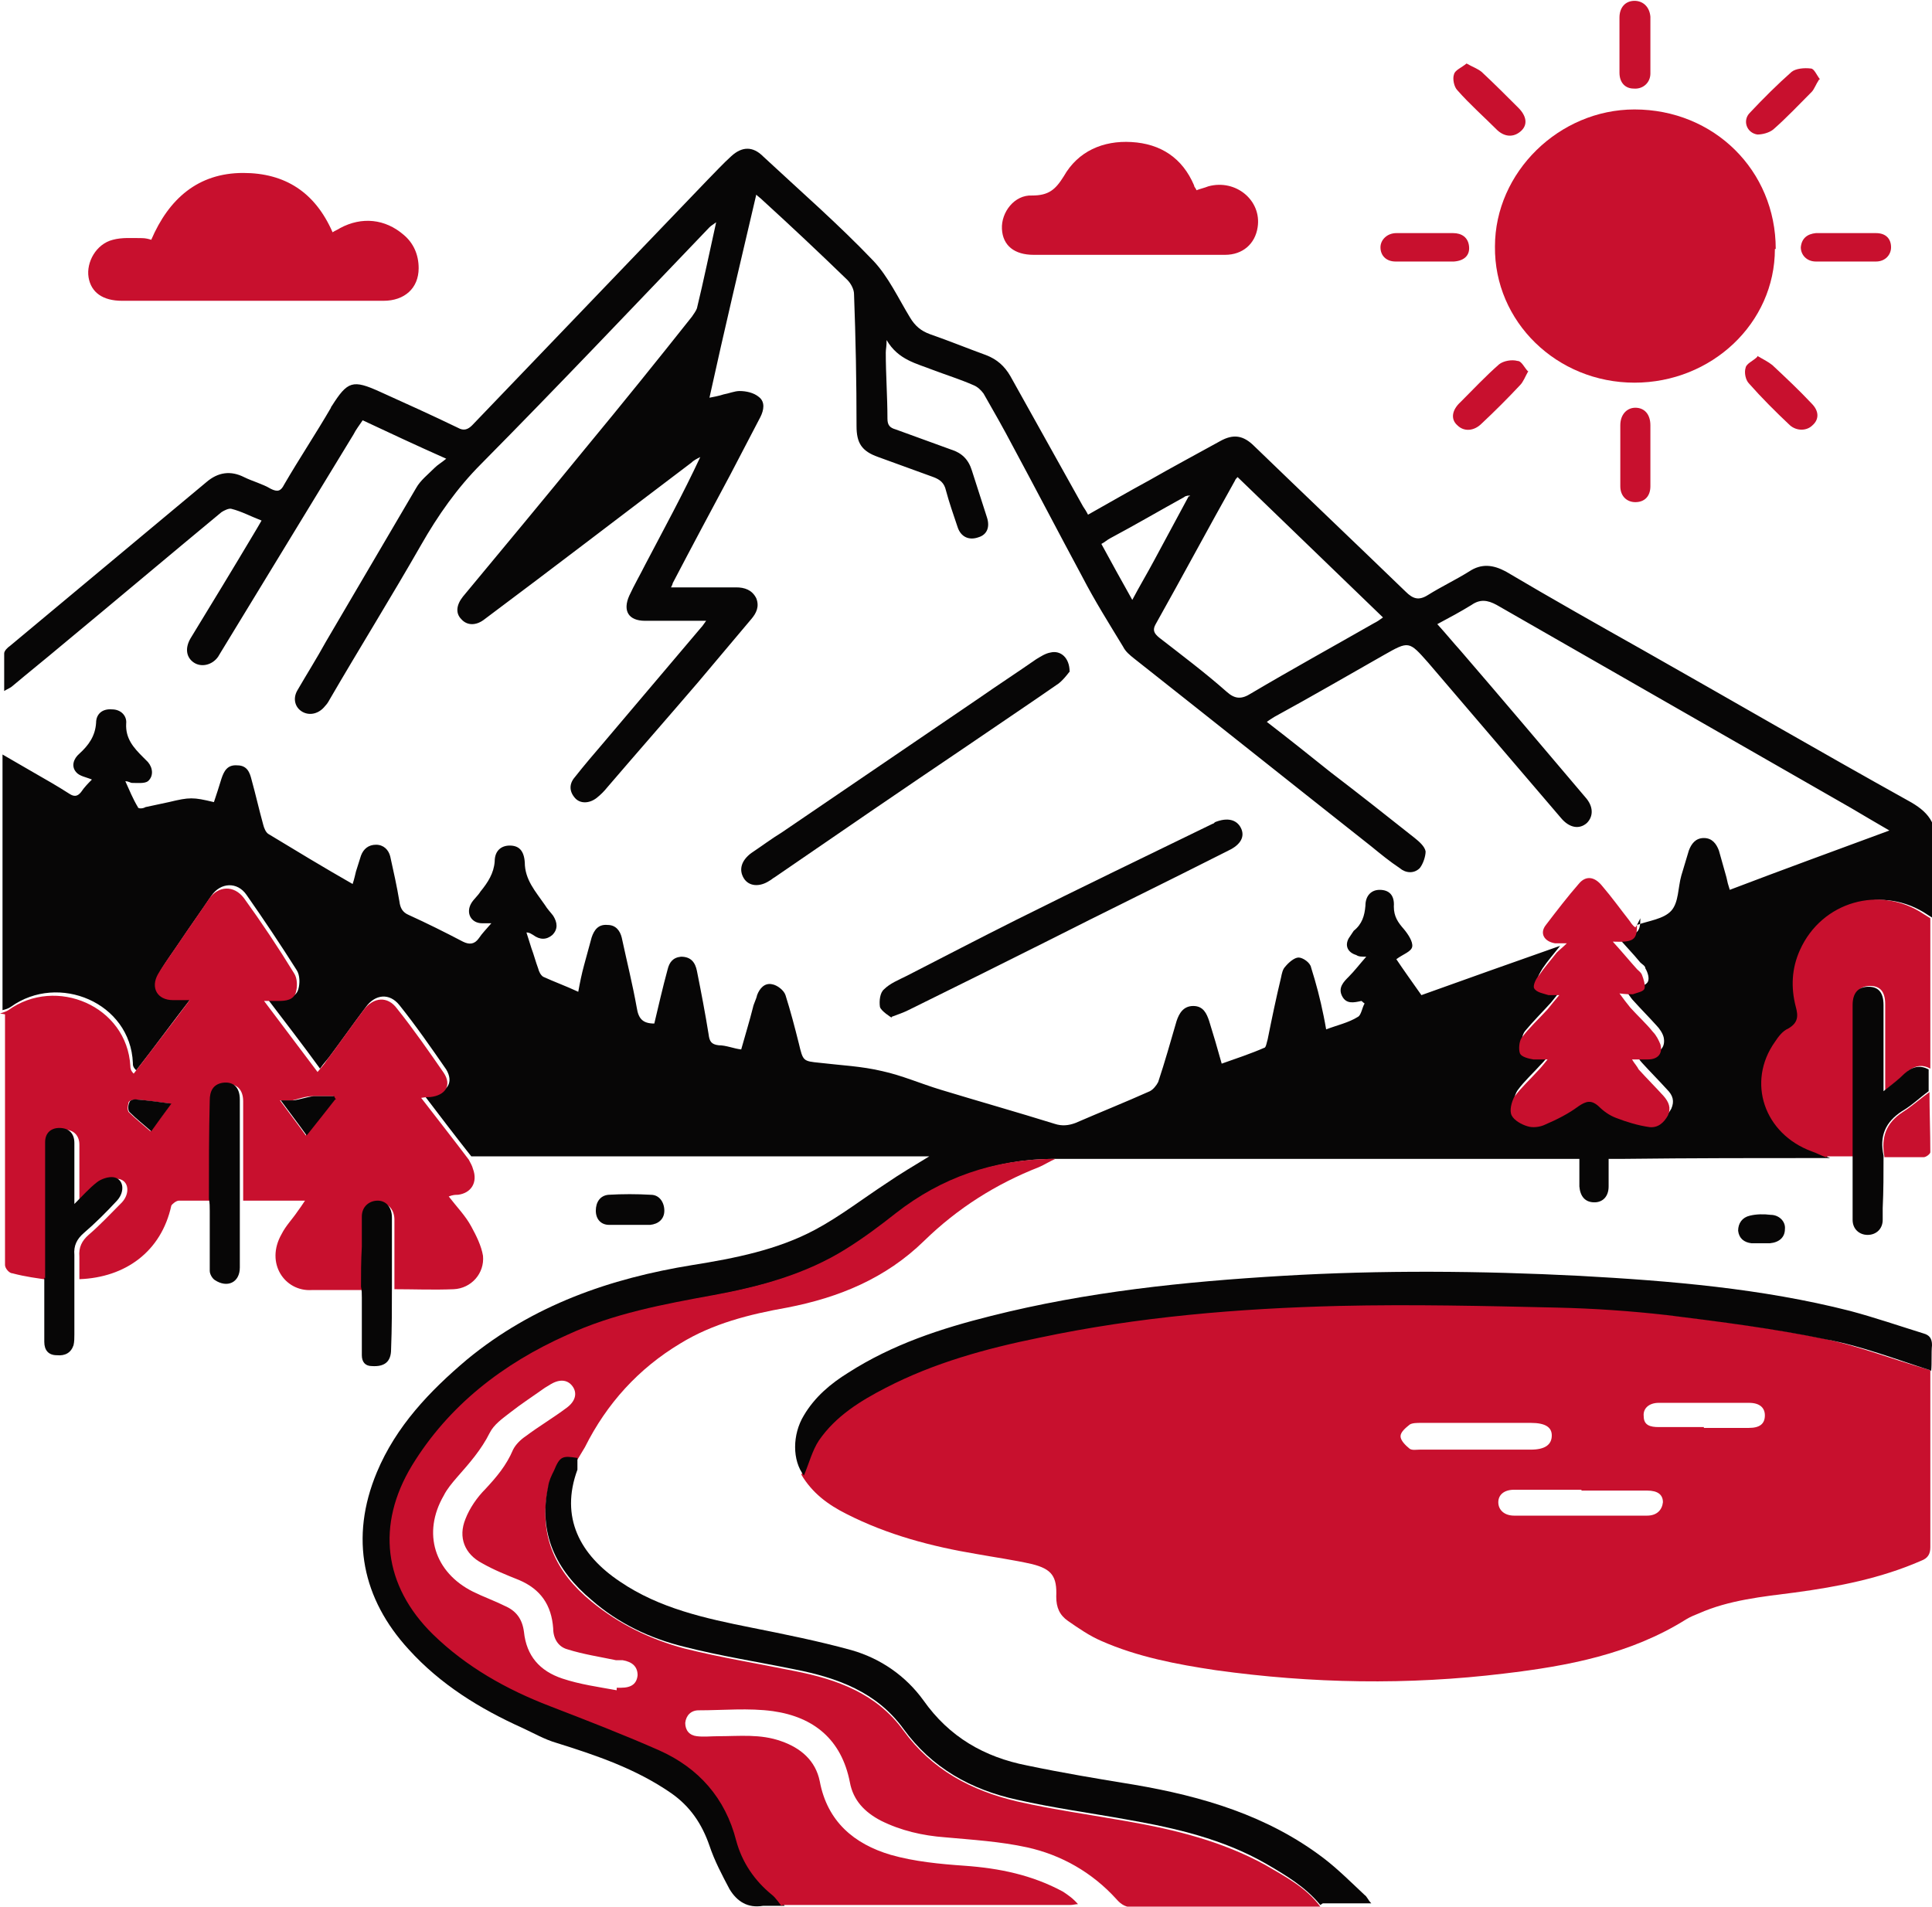 <?xml version="1.0" encoding="UTF-8"?>
<svg id="Layer_2" data-name="Layer 2" xmlns="http://www.w3.org/2000/svg" viewBox="0 0 23.12 22.82">
  <defs>
    <style>
      .cls-1 {
        fill: #c8102e;
      }

      .cls-1, .cls-2 {
        stroke-width: 0px;
      }

      .cls-2 {
        fill: #070606;
      }
    </style>
  </defs>
  <g id="Layer_4" data-name="Layer 4">
    <g>
      <path class="cls-2" d="M19.59,11.07c.14-.05.32-.07.41-.17.09-.1.08-.28.12-.42.03-.1.06-.2.09-.3.03-.08.08-.15.18-.15.1,0,.15.07.18.15.03.11.06.21.09.32.01.05.02.09.04.15.63-.24,1.26-.47,1.91-.71-.17-.1-.31-.18-.46-.27-1.41-.81-2.83-1.62-4.24-2.43-.11-.06-.2-.07-.3,0-.13.08-.26.15-.41.23.1.11.19.22.28.32.5.58.99,1.16,1.49,1.75.1.11.1.23.02.31-.09.08-.21.06-.31-.06-.53-.62-1.06-1.24-1.59-1.86-.23-.26-.23-.26-.53-.09-.44.25-.87.5-1.31.74-.03.02-.05.03-.09.06.26.2.51.4.76.6.34.26.67.52,1.01.79.05.04.12.1.13.16,0,.06-.03.15-.07.2-.07.07-.17.06-.24,0-.12-.08-.23-.17-.34-.26-.95-.75-1.89-1.5-2.84-2.25-.05-.04-.1-.08-.13-.14-.17-.28-.34-.55-.49-.84-.28-.52-.55-1.04-.83-1.56-.11-.21-.23-.42-.35-.63-.03-.04-.07-.08-.12-.1-.16-.07-.32-.12-.48-.18-.2-.08-.42-.12-.56-.36,0,.08-.01.11-.01.15,0,.26.02.53.02.79,0,.08.03.11.1.13.22.08.44.16.66.24.13.04.21.12.25.25.06.19.12.37.18.56.04.12,0,.21-.1.24-.11.04-.21,0-.25-.12-.05-.15-.1-.29-.14-.44-.02-.09-.07-.13-.15-.16-.22-.08-.44-.16-.66-.24-.2-.07-.26-.17-.26-.37,0-.53-.01-1.05-.03-1.58,0-.06-.04-.13-.08-.17-.33-.32-.67-.64-1.01-.95-.03-.03-.06-.05-.08-.07-.19.81-.38,1.61-.56,2.43.05-.01.11-.02.17-.04.06-.01.13-.04.19-.04.08,0,.17.02.23.07.08.06.06.16.02.24-.12.23-.24.46-.36.69-.23.43-.46.86-.69,1.3,0,.01-.01.03-.02.05.22,0,.44,0,.65,0,.04,0,.09,0,.13,0,.1,0,.19.03.24.13.04.1,0,.18-.06.25-.21.25-.43.51-.64.76-.36.42-.72.83-1.08,1.25-.04.05-.08.09-.13.13-.09.07-.2.07-.26,0-.07-.08-.07-.17,0-.25.11-.14.23-.28.35-.42.39-.46.77-.91,1.16-1.37.02-.02.03-.04.06-.08-.11,0-.2,0-.29,0-.15,0-.3,0-.44,0-.2,0-.27-.12-.19-.3.06-.13.13-.25.19-.37.22-.42.45-.84.66-1.29-.04.02-.08.04-.11.07-.82.62-1.64,1.25-2.47,1.87-.1.08-.21.08-.28,0-.07-.07-.06-.17.02-.27.49-.59.98-1.18,1.47-1.78.43-.52.85-1.04,1.27-1.57.02-.03.05-.07.06-.1.08-.33.15-.67.23-1.03-.04.03-.06.04-.08.06-.91.95-1.81,1.9-2.73,2.83-.29.29-.52.62-.72.97-.36.63-.74,1.24-1.1,1.86-.01.02-.03.05-.05.07-.07.09-.18.12-.27.07-.09-.05-.12-.16-.06-.26.11-.19.23-.38.34-.58.36-.61.72-1.23,1.08-1.84.05-.09.14-.16.22-.24.04-.04.08-.06.14-.11-.36-.16-.68-.31-1-.46-.04.06-.08.11-.11.17-.53.87-1.06,1.74-1.59,2.61-.01.02-.02.03-.03.05-.07.1-.2.13-.29.07-.09-.06-.11-.17-.04-.29.25-.41.5-.82.75-1.24.03-.05.06-.1.1-.17-.13-.05-.24-.11-.36-.14-.03-.01-.09.02-.12.04-.64.53-1.28,1.07-1.92,1.6-.19.16-.39.32-.58.48-.02.02-.05.03-.1.06,0-.16,0-.3,0-.45,0-.03.04-.07.07-.09.78-.65,1.57-1.31,2.35-1.96.14-.12.29-.14.45-.06.1.05.22.08.32.14.08.04.12.03.16-.05.18-.31.38-.61.56-.92,0,0,0-.01.01-.02.19-.3.25-.32.58-.17.31.14.62.28.93.43.07.04.12.02.17-.03.94-.98,1.88-1.96,2.82-2.94.09-.09.18-.19.28-.28.13-.12.26-.12.38,0,.44.41.9.81,1.32,1.25.18.19.3.45.44.68.06.1.13.16.24.2.23.08.45.17.67.25.13.05.22.13.29.25.29.52.58,1.04.87,1.56.02.03.04.06.06.1.25-.14.49-.28.73-.41.28-.16.56-.31.85-.47.16-.09.28-.07.41.06.6.58,1.21,1.16,1.81,1.74.09.09.16.11.27.04.16-.1.33-.18.49-.28.15-.1.29-.08.44,0,.54.32,1.09.63,1.64.94,1.06.6,2.11,1.21,3.17,1.8.24.13.36.27.33.56-.03.28-.01.57-.01.86-.03-.02-.05-.03-.08-.05-.53-.36-1.23-.16-1.48.43-.1.22-.11.45-.05.68.03.11.03.2-.09.26-.06.04-.11.1-.16.16-.35.47-.14,1.1.44,1.31.06.02.11.05.17.07-.83,0-1.66,0-2.49.01-.05,0-.09,0-.16,0,0,.12,0,.22,0,.33,0,.12-.07.19-.17.19-.11,0-.17-.07-.18-.19,0-.1,0-.21,0-.33-.08,0-.16,0-.23,0-1.93,0-3.87,0-5.8,0-.07,0-.14,0-.2,0-.02,0-.03,0-.05,0-.69,0-1.31.22-1.86.65-.19.15-.39.3-.6.43-.49.3-1.03.44-1.58.55-.6.11-1.2.22-1.76.48-.76.35-1.41.84-1.85,1.56-.43.71-.34,1.44.25,2.02.4.4.88.67,1.4.86.44.17.88.33,1.31.53.47.21.79.57.92,1.08.07.26.22.47.43.65.04.04.08.09.11.13-.09,0-.18,0-.26,0-.18.03-.31-.05-.4-.2-.09-.17-.18-.34-.24-.52-.09-.26-.23-.47-.46-.63-.42-.29-.89-.45-1.37-.6-.14-.04-.28-.12-.41-.18-.51-.23-.98-.52-1.36-.94-.55-.6-.71-1.33-.38-2.12.23-.55.63-.97,1.08-1.35.79-.65,1.71-.97,2.7-1.13.5-.08,1.01-.18,1.46-.42.3-.16.57-.37.86-.56.16-.11.33-.21.51-.32-.1,0-.19,0-.28,0-1.7,0-3.4,0-5.09,0-.04,0-.07,0-.11,0-.19-.24-.38-.49-.57-.74.05,0,.08-.01.11-.01.18-.02.25-.14.16-.29-.18-.26-.36-.52-.56-.77-.12-.15-.29-.13-.4.02-.15.2-.29.4-.44.6-.03.04-.07.08-.11.14-.21-.29-.42-.56-.64-.85.08,0,.12,0,.17,0,.09,0,.18,0,.21-.1.02-.07.02-.17-.02-.23-.19-.3-.39-.6-.6-.9-.11-.16-.31-.15-.42.01-.12.18-.25.36-.37.54-.08.12-.17.24-.24.36-.09.16,0,.31.18.31.06,0,.11,0,.2,0-.24.31-.45.6-.67.88-.04-.04-.04-.06-.04-.09-.03-.72-.89-1.08-1.46-.67-.03.02-.06.03-.1.04,0-.63,0-1.26,0-1.89,0-.35,0-.7,0-1.05,0-.03,0-.06,0-.12.14.08.26.15.38.22.14.08.28.16.42.25.06.04.1.03.14-.02.04-.06.09-.11.13-.15-.07-.03-.15-.04-.19-.09-.06-.07-.03-.16.04-.22.11-.1.19-.21.2-.37,0-.1.07-.17.19-.16.11,0,.18.08.17.17-.01.18.09.29.2.4.02.02.04.04.06.06.06.07.07.17,0,.23-.04.03-.13.02-.19.02-.02,0-.04-.02-.08-.02.05.11.09.21.15.31,0,.02.06.02.09,0,.09-.02.19-.04.28-.06.25-.06.29-.06.54,0,.03-.09.06-.18.09-.28.03-.09.07-.17.19-.16.12,0,.15.09.17.17.05.18.09.36.14.54.01.04.03.09.06.11.33.2.66.4,1.01.6.02-.06.03-.11.04-.15.02-.06.04-.13.06-.19.03-.08.09-.13.18-.13.09,0,.15.06.17.14.04.18.08.36.11.54.01.08.04.13.11.16.22.1.44.21.65.32.08.04.14.03.19-.04.04-.06.09-.11.15-.18-.06,0-.08,0-.11,0-.13,0-.2-.12-.13-.24.03-.05.08-.09.11-.14.09-.11.16-.22.17-.36,0-.13.08-.19.18-.19.11,0,.17.06.18.2,0,.21.13.35.24.51.03.05.07.09.1.13.05.08.06.16-.01.23-.07.06-.15.06-.23,0-.02-.01-.04-.03-.08-.03.02.06.04.13.06.19.03.08.05.16.08.24.01.04.03.08.06.1.13.06.27.11.42.18.02-.11.04-.21.07-.32.03-.11.06-.22.09-.33.03-.09.08-.16.19-.15.1,0,.15.07.17.15.06.28.13.56.18.84.02.13.07.19.21.19.05-.21.1-.43.16-.65.02-.08.06-.14.16-.15.12,0,.17.07.19.17.05.25.1.51.14.76.01.08.03.12.12.13.09,0,.18.04.27.05.05-.18.1-.34.14-.5.01-.05.04-.1.05-.15.03-.08.09-.15.18-.13.06.01.14.07.16.13.06.19.11.38.16.58.05.21.05.21.25.23.25.03.5.04.75.1.23.05.46.15.69.22.46.14.92.27,1.37.41.09.03.17.02.25-.01.3-.13.6-.25.89-.38.04-.02.08-.07.1-.11.08-.24.15-.49.22-.73.03-.09.08-.18.2-.18.12,0,.16.09.19.18.05.16.1.33.15.51.17-.06.35-.12.51-.19.02,0,.03-.07.04-.1.05-.25.1-.49.16-.74.01-.05.02-.1.05-.13.04-.05.11-.11.16-.11.05,0,.14.06.15.12.06.19.11.38.15.58.01.05.02.1.03.16.13-.05.27-.08.38-.15.04-.02.05-.11.08-.16-.03-.02-.03-.03-.04-.03-.09.02-.18.04-.23-.06-.05-.1.02-.17.08-.23.07-.07.13-.15.21-.24-.06,0-.09,0-.12-.02-.1-.03-.14-.11-.09-.2.02-.03.04-.06.06-.09.1-.08.13-.18.14-.3,0-.12.07-.19.17-.19.11,0,.18.06.17.2,0,.12.05.19.12.27.05.06.11.15.1.21-.01.06-.11.09-.19.15.08.12.18.26.3.43.53-.19,1.09-.39,1.66-.59-.07.09-.15.18-.21.27-.03.05-.08.13-.06.16.03.04.11.06.17.08.03,0,.06,0,.13,0-.06.07-.1.12-.14.17-.1.11-.21.22-.31.34-.04.05-.05.14-.02.19.02.04.1.06.16.07.05.01.1,0,.17,0-.05.06-.08.1-.12.14-.09.1-.2.2-.28.31-.04.06-.06.16-.03.22.03.06.12.11.19.13.06.02.15,0,.21-.02.14-.06.28-.14.4-.22.09-.06.15-.08.24,0,.06.06.13.11.21.14.13.05.26.09.4.11.1.01.17-.05.22-.14.04-.09.02-.16-.05-.23-.1-.11-.2-.21-.3-.32-.03-.03-.05-.07-.08-.12.08,0,.14,0,.19,0,.11,0,.17-.07.15-.18-.01-.05-.05-.11-.09-.15-.09-.1-.18-.19-.27-.29-.04-.04-.07-.1-.13-.17.08,0,.12.02.16.01.05-.01.12-.03.14-.07.02-.04,0-.11-.03-.16,0-.03-.04-.05-.06-.07-.09-.11-.19-.21-.29-.33.25.01.29-.02.29-.2ZM14.24,5.93s-.05,0-.07.02c-.29.16-.58.33-.88.49-.04.02-.07.05-.11.07.12.22.24.44.37.67.09-.17.18-.32.26-.47.14-.26.28-.52.42-.78,0,0,0,0,0,0,0,0,0,0,0,0,0,0,0,.01,0,.02ZM14.81,5.71s-.03.03-.03.04c-.32.57-.63,1.15-.95,1.72-.04.07-.02.11.04.16.27.21.55.42.81.65.1.09.18.09.29.02.49-.29.98-.56,1.47-.84.04-.02.07-.04.11-.07-.59-.57-1.16-1.12-1.74-1.68Z"/>
      <path class="cls-1" d="M23.1,16.4s0,.07,0,.11c0,.67,0,1.34,0,2.01,0,.08-.03.13-.11.16-.48.21-.99.31-1.51.38-.39.05-.79.09-1.15.25-.05.02-.1.04-.15.07-.67.42-1.42.56-2.18.65-1.15.14-2.3.12-3.45-.04-.47-.07-.94-.16-1.37-.35-.14-.06-.27-.15-.4-.24-.1-.07-.14-.16-.14-.29.01-.24-.05-.33-.29-.39-.22-.05-.44-.08-.66-.12-.54-.09-1.07-.23-1.56-.48-.22-.11-.41-.25-.54-.47.06-.14.1-.3.18-.42.2-.29.49-.48.8-.63.58-.29,1.21-.46,1.84-.6,1.19-.24,2.39-.35,3.59-.38.87-.02,1.74,0,2.6.02.44.01.88.04,1.32.09.64.08,1.27.16,1.9.29.42.09.83.25,1.25.37ZM18.92,17.83h0c-.27,0-.53,0-.8,0-.12,0-.19.06-.19.15,0,.09.07.16.19.16.53,0,1.06,0,1.59,0,.12,0,.18-.07.19-.16,0-.09-.06-.14-.19-.14-.26,0-.52,0-.78,0ZM17.65,17.35h0c.22,0,.45,0,.67,0,.17,0,.25-.06.25-.17,0-.1-.08-.15-.25-.15-.44,0-.88,0-1.32,0-.04,0-.1,0-.13.02-.05.04-.11.09-.11.14,0,.05.06.11.11.15.03.02.08.01.12.01.22,0,.45,0,.67,0ZM20.39,17.09h0c.18,0,.36,0,.54,0,.13,0,.19-.05.19-.15,0-.09-.06-.15-.19-.15-.36,0-.72,0-1.08,0-.12,0-.19.07-.18.16,0,.11.08.13.18.13.18,0,.36,0,.54,0Z"/>
      <path class="cls-1" d="M9.35,22.81s-.07-.1-.11-.13c-.21-.17-.36-.39-.43-.65-.13-.51-.45-.87-.92-1.08-.43-.19-.87-.36-1.31-.53-.52-.2-1-.47-1.4-.86-.59-.58-.68-1.31-.25-2.02.44-.72,1.09-1.22,1.85-1.56.56-.26,1.16-.37,1.76-.48.55-.1,1.1-.25,1.58-.55.21-.13.41-.28.6-.43.55-.43,1.17-.64,1.86-.65.02,0,.03,0,.05,0-.07.03-.13.07-.2.1-.51.2-.97.49-1.37.88-.46.45-1.02.68-1.64.8-.45.08-.89.19-1.28.43-.5.3-.88.72-1.14,1.24-.03.05-.06.1-.09.15-.18-.03-.21-.01-.28.15-.03.06-.05.13-.07.19-.12.57.09,1.01.52,1.36.33.27.7.45,1.11.56.44.11.88.18,1.32.27.51.1.98.27,1.3.71.34.47.81.72,1.36.85.44.1.88.16,1.33.24.57.1,1.13.24,1.64.52.24.14.49.27.66.5-.29,0-.59.01-.88.01-.45,0-.9,0-1.35,0-.09,0-.15-.03-.21-.1-.29-.32-.66-.53-1.07-.62-.32-.07-.65-.09-.98-.12-.27-.02-.53-.08-.77-.2-.19-.1-.33-.24-.37-.46-.1-.51-.43-.78-.92-.85-.29-.04-.6-.01-.89-.01-.09,0-.15.06-.16.15,0,.09.05.15.14.16.08.01.17,0,.25,0,.26,0,.51-.03.76.06.23.08.41.23.46.48.09.48.41.75.85.88.28.08.59.11.88.13.42.03.81.11,1.18.31.06.04.12.08.18.15-.03,0-.06.01-.09.01-1.14,0-2.28,0-3.42,0,0,0-.02,0-.02,0ZM7.38,20.22s0-.01,0-.02c.02,0,.03,0,.05,0,.13,0,.19-.05.2-.15,0-.1-.06-.16-.18-.18-.03,0-.06,0-.08,0-.19-.04-.39-.07-.58-.13-.11-.03-.17-.13-.17-.25-.02-.28-.15-.47-.41-.58-.15-.06-.3-.12-.44-.2-.21-.11-.29-.31-.2-.53.05-.13.14-.26.24-.36.13-.14.25-.28.33-.47.03-.06.09-.12.15-.16.16-.12.33-.22.49-.34.11-.08.13-.18.07-.26-.06-.08-.16-.09-.28-.01-.02.01-.03.02-.05.03-.14.1-.28.19-.42.3-.09.07-.19.14-.24.24-.1.2-.24.36-.39.53-.06.07-.12.14-.16.22-.26.45-.11.92.35,1.15.12.06.26.11.38.17.14.06.21.16.23.31.03.29.19.47.46.56.21.07.43.1.65.14Z"/>
      <path class="cls-1" d="M0,12.13s.07-.02.1-.04c.57-.41,1.42-.05,1.46.67,0,.02,0,.05.04.09.22-.29.44-.57.67-.88-.09,0-.15,0-.2,0-.19,0-.27-.15-.18-.31.07-.12.16-.24.24-.36.12-.18.25-.36.37-.54.11-.16.3-.17.42-.01.21.29.41.59.6.9.04.06.04.16.02.23-.03.09-.12.1-.21.1-.04,0-.09,0-.17,0,.22.29.42.56.64.85.04-.05.08-.09.11-.14.15-.2.29-.4.44-.6.12-.16.29-.17.4-.02.2.25.38.51.56.77.1.15.02.27-.16.29-.03,0-.05,0-.11.01.2.26.39.5.57.74.02.04.04.07.05.11.06.16-.02.29-.18.31-.03,0-.06,0-.11.02.1.13.2.23.27.36.06.11.12.23.14.35.02.21-.14.39-.35.4-.24.01-.48,0-.71,0,0-.04,0-.09,0-.13,0-.23,0-.47,0-.7,0-.12-.07-.2-.17-.2-.1,0-.18.08-.19.19,0,.12,0,.24,0,.36,0,.16,0,.32-.01.49-.21,0-.41,0-.62,0-.32.02-.56-.32-.36-.67.05-.1.13-.18.19-.27.03-.04.05-.07.09-.13h-.74c0-.05,0-.1,0-.15,0-.35,0-.69,0-1.04,0-.14-.08-.22-.21-.2-.12.02-.15.1-.15.21,0,.39,0,.79-.01,1.18-.13,0-.27,0-.4,0-.03,0-.08.04-.09.06-.12.55-.55.86-1.1.88,0-.09,0-.18,0-.27-.01-.11.03-.19.11-.26.14-.12.27-.26.4-.39.1-.11.08-.26-.04-.28-.06,0-.15.02-.2.06-.09.07-.16.15-.27.26,0-.27,0-.5,0-.73,0-.11-.07-.18-.18-.18-.1,0-.16.06-.17.17,0,.05,0,.1,0,.16,0,.49,0,.98,0,1.47-.15-.02-.3-.04-.45-.08-.04,0-.09-.06-.09-.1,0-1,0-2,0-3ZM4.01,13.16s-.01-.02-.02-.04c-.08,0-.17,0-.25,0-.08,0-.16.03-.24.05-.04,0-.08,0-.15,0,.11.15.21.28.31.42.12-.16.23-.3.34-.43ZM2.05,13.21c-.16-.02-.29-.04-.42-.05-.03,0-.08.01-.09.03-.01.04-.02.09,0,.12.08.08.17.15.26.23.08-.11.16-.21.24-.33Z"/>
      <path class="cls-1" d="M21.24,2.98c0,.89-.76,1.6-1.68,1.6-.93,0-1.68-.73-1.67-1.63,0-.89.77-1.64,1.67-1.64.95,0,1.69.73,1.69,1.67Z"/>
      <path class="cls-2" d="M23.1,16.4c-.41-.13-.82-.29-1.25-.37-.63-.13-1.26-.21-1.9-.29-.44-.05-.88-.08-1.32-.09-.87-.02-1.74-.04-2.6-.02-1.21.03-2.41.13-3.59.38-.64.13-1.26.3-1.84.6-.31.16-.6.34-.8.63-.08.12-.12.28-.18.42-.14-.18-.14-.49,0-.72.13-.22.32-.38.53-.51.53-.34,1.11-.53,1.71-.68,1.15-.29,2.31-.41,3.49-.48,1.18-.07,2.37-.06,3.55,0,1.09.06,2.18.15,3.24.42.3.08.59.18.88.27.07.02.1.06.1.14-.01.1,0,.21-.01.31Z"/>
      <path class="cls-2" d="M15.8,22.8c-.18-.22-.42-.36-.66-.5-.51-.29-1.07-.42-1.64-.52-.44-.08-.89-.14-1.33-.24-.55-.12-1.02-.38-1.36-.85-.32-.44-.79-.61-1.3-.71-.44-.09-.89-.16-1.32-.27-.41-.1-.79-.28-1.11-.56-.43-.36-.64-.8-.52-1.36.01-.07.04-.13.07-.19.07-.17.1-.18.28-.15,0,.05,0,.1,0,.14-.21.57.03,1.02.51,1.34.47.32,1.02.44,1.57.55.4.08.8.16,1.2.27.35.1.65.31.86.6.31.44.73.68,1.24.78.43.09.85.16,1.28.23.82.14,1.6.37,2.27.88.17.13.33.29.49.44.03.02.04.06.08.1h-.58Z"/>
      <path class="cls-1" d="M1.81,2.87c.21-.49.56-.8,1.1-.8.5,0,.86.23,1.07.71.03-.02.06-.03.09-.05.26-.14.54-.11.76.08.12.1.18.24.18.4,0,.24-.17.39-.42.39-.49,0-.98,0-1.47,0-.51,0-1.03,0-1.54,0-.04,0-.08,0-.12,0-.23,0-.37-.1-.4-.28-.03-.18.09-.4.29-.45.11-.03.23-.02.35-.02.04,0,.08.01.11.02Z"/>
      <path class="cls-1" d="M21.85,13.85c-.06-.02-.11-.05-.17-.07-.57-.21-.78-.83-.44-1.31.04-.06.09-.13.16-.16.12-.07.12-.15.09-.26-.06-.23-.05-.46.05-.68.26-.58.96-.78,1.48-.43.03.02.05.03.08.05,0,.59,0,1.18,0,1.77,0,.01,0,.02,0,.03-.11-.06-.2-.03-.29.05-.07.07-.15.13-.25.21,0-.08,0-.12,0-.16,0-.29,0-.58,0-.87,0-.15-.06-.22-.18-.22-.12,0-.19.07-.19.22,0,.26,0,.51,0,.77,0,.35,0,.7,0,1.05-.11,0-.21,0-.32,0Z"/>
      <path class="cls-1" d="M19.59,11.07c0,.18-.04.21-.29.2.11.12.2.23.29.33.02.02.05.04.06.07.02.05.04.12.03.16-.01.04-.09.05-.14.07-.04,0-.08,0-.16-.01.05.07.09.12.13.17.09.1.19.19.27.29.04.04.07.1.09.15.03.11-.03.18-.15.18-.06,0-.11,0-.19,0,.03.05.06.08.08.12.1.11.2.21.3.32.06.07.09.14.05.23-.05.09-.12.15-.22.14-.14-.02-.27-.06-.4-.11-.08-.03-.15-.08-.21-.14-.09-.08-.15-.06-.24,0-.12.09-.26.16-.4.22-.06.03-.15.04-.21.02-.07-.02-.16-.07-.19-.13-.03-.06,0-.16.03-.22.08-.11.19-.21.28-.31.04-.04.07-.08.12-.14-.07,0-.12,0-.17,0-.06-.01-.14-.03-.16-.07-.02-.05-.01-.15.02-.19.09-.12.2-.22.31-.34.04-.05.08-.1.14-.17-.06,0-.1,0-.13,0-.06-.02-.14-.03-.17-.08-.02-.03.02-.12.06-.16.06-.09.14-.18.21-.27.03-.03.07-.06.12-.11-.06,0-.1,0-.14,0-.13-.02-.19-.12-.11-.22.13-.17.26-.34.4-.5.08-.09.18-.08.27.03.12.14.22.28.33.42.02.03.04.06.07.08Z"/>
      <path class="cls-1" d="M14.31,2.28c.05-.02.1-.03.15-.05.33-.09.64.17.59.49-.03.2-.18.33-.39.33-.53,0-1.07,0-1.6,0-.23,0-.46,0-.69,0-.23,0-.37-.11-.38-.31-.01-.2.15-.41.36-.4.2,0,.28-.07.38-.23.17-.3.47-.43.81-.41.35.02.61.19.75.52,0,.02.02.03.03.06Z"/>
      <path class="cls-2" d="M10.67,12.18s-.13-.08-.14-.13c-.01-.07,0-.17.05-.21.07-.07.17-.11.27-.16.43-.22.87-.45,1.31-.67.78-.39,1.57-.77,2.35-1.15.01,0,.02-.01.03-.02.15-.06.26-.03.31.07.05.1,0,.2-.15.27-.73.37-1.47.73-2.2,1.1-.54.27-1.08.54-1.63.81-.06.03-.12.05-.2.08Z"/>
      <path class="cls-2" d="M12.79,8.05s-.08.11-.15.15c-.36.25-.72.49-1.07.73-.77.52-1.53,1.04-2.3,1.57-.02.01-.04.03-.06.04-.12.08-.25.07-.31-.03-.06-.1-.03-.21.09-.3.12-.08.24-.17.37-.25.78-.53,1.57-1.07,2.35-1.6.23-.16.46-.31.69-.47.05-.03.11-.07.17-.08.12-.03.23.06.23.23Z"/>
      <path class="cls-2" d="M22.17,13.85c0-.35,0-.7,0-1.05,0-.26,0-.51,0-.77,0-.15.07-.22.19-.22.12,0,.18.07.18.22,0,.29,0,.58,0,.87,0,.04,0,.09,0,.16.1-.08.18-.14.25-.21.09-.08.18-.11.29-.05,0,.09,0,.17,0,.26-.11.08-.2.17-.32.24-.2.13-.27.3-.22.53,0,0,0,0,0,.01,0,.21,0,.41-.01.62,0,.05,0,.1,0,.14,0,.11-.08.18-.18.18-.1,0-.18-.07-.18-.18,0-.2,0-.4,0-.6,0-.06,0-.11,0-.17Z"/>
      <path class="cls-2" d="M.54,15.3c0-.49,0-.98,0-1.47,0-.05,0-.1,0-.16,0-.11.07-.17.17-.17.11,0,.18.06.18.18,0,.23,0,.46,0,.73.1-.1.18-.19.27-.26.05-.04.14-.07.2-.06.12.02.14.17.04.28-.13.14-.26.27-.4.39-.08.07-.12.15-.11.26,0,.09,0,.18,0,.27,0,.23,0,.45,0,.68,0,.04,0,.09-.01.13-.03.09-.1.13-.2.12-.1,0-.15-.06-.15-.16,0-.18,0-.36,0-.54,0-.08,0-.15,0-.23Z"/>
      <path class="cls-2" d="M2.5,14.35c0-.39,0-.79.01-1.18,0-.11.04-.19.15-.21.13-.02.21.05.21.2,0,.35,0,.69,0,1.04,0,.05,0,.1,0,.15,0,.27,0,.55,0,.82,0,.18-.15.25-.3.15-.03-.02-.06-.07-.06-.11,0-.24,0-.48,0-.72,0-.05,0-.09-.01-.14Z"/>
      <path class="cls-2" d="M4.32,15.41c0-.16,0-.32.01-.49,0-.12,0-.24,0-.36,0-.12.09-.19.19-.19.1,0,.17.08.17.2,0,.23,0,.47,0,.7,0,.04,0,.09,0,.13,0,.25,0,.5-.01.75,0,.15-.08.21-.23.2-.08,0-.12-.05-.12-.13,0-.23,0-.46,0-.69,0-.04,0-.09-.01-.13Z"/>
      <path class="cls-1" d="M19.75,5.45c0,.12,0,.25,0,.37,0,.12-.07.19-.18.19-.1,0-.18-.07-.18-.19,0-.24,0-.48,0-.73,0-.13.08-.21.18-.21.11,0,.18.08.18.21,0,.06,0,.12,0,.18,0,.06,0,.12,0,.18,0,0,0,0,0,0Z"/>
      <path class="cls-1" d="M17.55.76c.07.04.13.06.18.1.15.14.3.29.44.43.1.1.11.2.04.27-.08.08-.19.09-.29,0-.16-.16-.33-.31-.48-.48-.04-.04-.06-.14-.04-.19.01-.05.09-.08.15-.13Z"/>
      <path class="cls-1" d="M19.38.53c0-.11,0-.22,0-.32,0-.12.07-.2.18-.2.1,0,.18.07.19.19,0,.23,0,.45,0,.68,0,.11-.09.19-.2.18-.1,0-.17-.07-.17-.19,0-.11,0-.22,0-.33,0,0,0,0,0,0Z"/>
      <path class="cls-1" d="M21.03,4.26c.07.04.13.07.18.11.16.15.32.3.47.46.09.09.09.19.01.26-.07.07-.19.07-.27,0-.17-.16-.34-.33-.49-.5-.04-.04-.06-.13-.04-.19.01-.05.09-.08.14-.13Z"/>
      <path class="cls-1" d="M18.29,4.44c-.04.07-.06.13-.1.17-.15.16-.3.31-.46.46-.09.09-.21.1-.29.02-.08-.07-.07-.18.04-.28.15-.15.3-.31.46-.45.05-.04.15-.06.22-.04.05,0,.08.08.13.13Z"/>
      <path class="cls-1" d="M21.77.95c-.04.06-.06.12-.09.15-.15.15-.3.31-.46.45-.05.04-.13.06-.19.06-.13-.02-.18-.17-.09-.26.16-.17.33-.34.5-.49.05-.04.15-.05.23-.04.04,0,.07.08.11.13Z"/>
      <path class="cls-1" d="M22.1,2.79c.12,0,.23,0,.35,0,.12,0,.18.07.18.17,0,.09-.07.17-.18.17-.24,0-.48,0-.72,0-.11,0-.18-.08-.18-.17.01-.11.08-.16.18-.17.12,0,.24,0,.36,0,0,0,0,0,0,0Z"/>
      <path class="cls-1" d="M17.03,3.13c-.11,0-.22,0-.33,0-.11,0-.18-.07-.18-.17,0-.09.08-.17.19-.17.23,0,.45,0,.68,0,.1,0,.18.05.19.16.01.1-.05.17-.18.18-.12,0-.25,0-.37,0Z"/>
      <path class="cls-1" d="M22.55,13.85s0,0,0-.01c-.04-.23.02-.4.22-.53.11-.07.21-.16.32-.24,0,.24.01.48.01.72,0,.02-.05.06-.08.06-.16,0-.32,0-.47,0Z"/>
      <path class="cls-2" d="M7.54,14.66c-.08,0-.17,0-.25,0-.1,0-.16-.07-.16-.17,0-.1.05-.18.15-.19.17-.01.34-.01.51,0,.1,0,.16.09.16.19,0,.1-.07.16-.17.17-.08,0-.16,0-.24,0,0,0,0,0,0,0Z"/>
      <path class="cls-2" d="M21.08,14.88s-.08,0-.12,0c-.09-.01-.15-.06-.16-.15,0-.09.05-.16.14-.18.08-.02.17-.02.25-.01.1,0,.18.08.17.17,0,.1-.07.16-.18.17-.04,0-.07,0-.11,0,0,0,0,0,0,0Z"/>
      <path class="cls-2" d="M4.01,13.16c-.11.14-.22.28-.34.43-.1-.14-.2-.27-.31-.42.07,0,.11,0,.15,0,.08-.01.16-.04.24-.05.08,0,.17,0,.25,0,0,.01.01.02.02.04Z"/>
      <path class="cls-2" d="M2.05,13.21c-.09.12-.16.22-.24.33-.09-.08-.18-.15-.26-.23-.02-.02-.02-.08,0-.12,0-.02.06-.04.09-.03.13.01.27.03.42.05Z"/>
    </g>
  </g>
</svg>